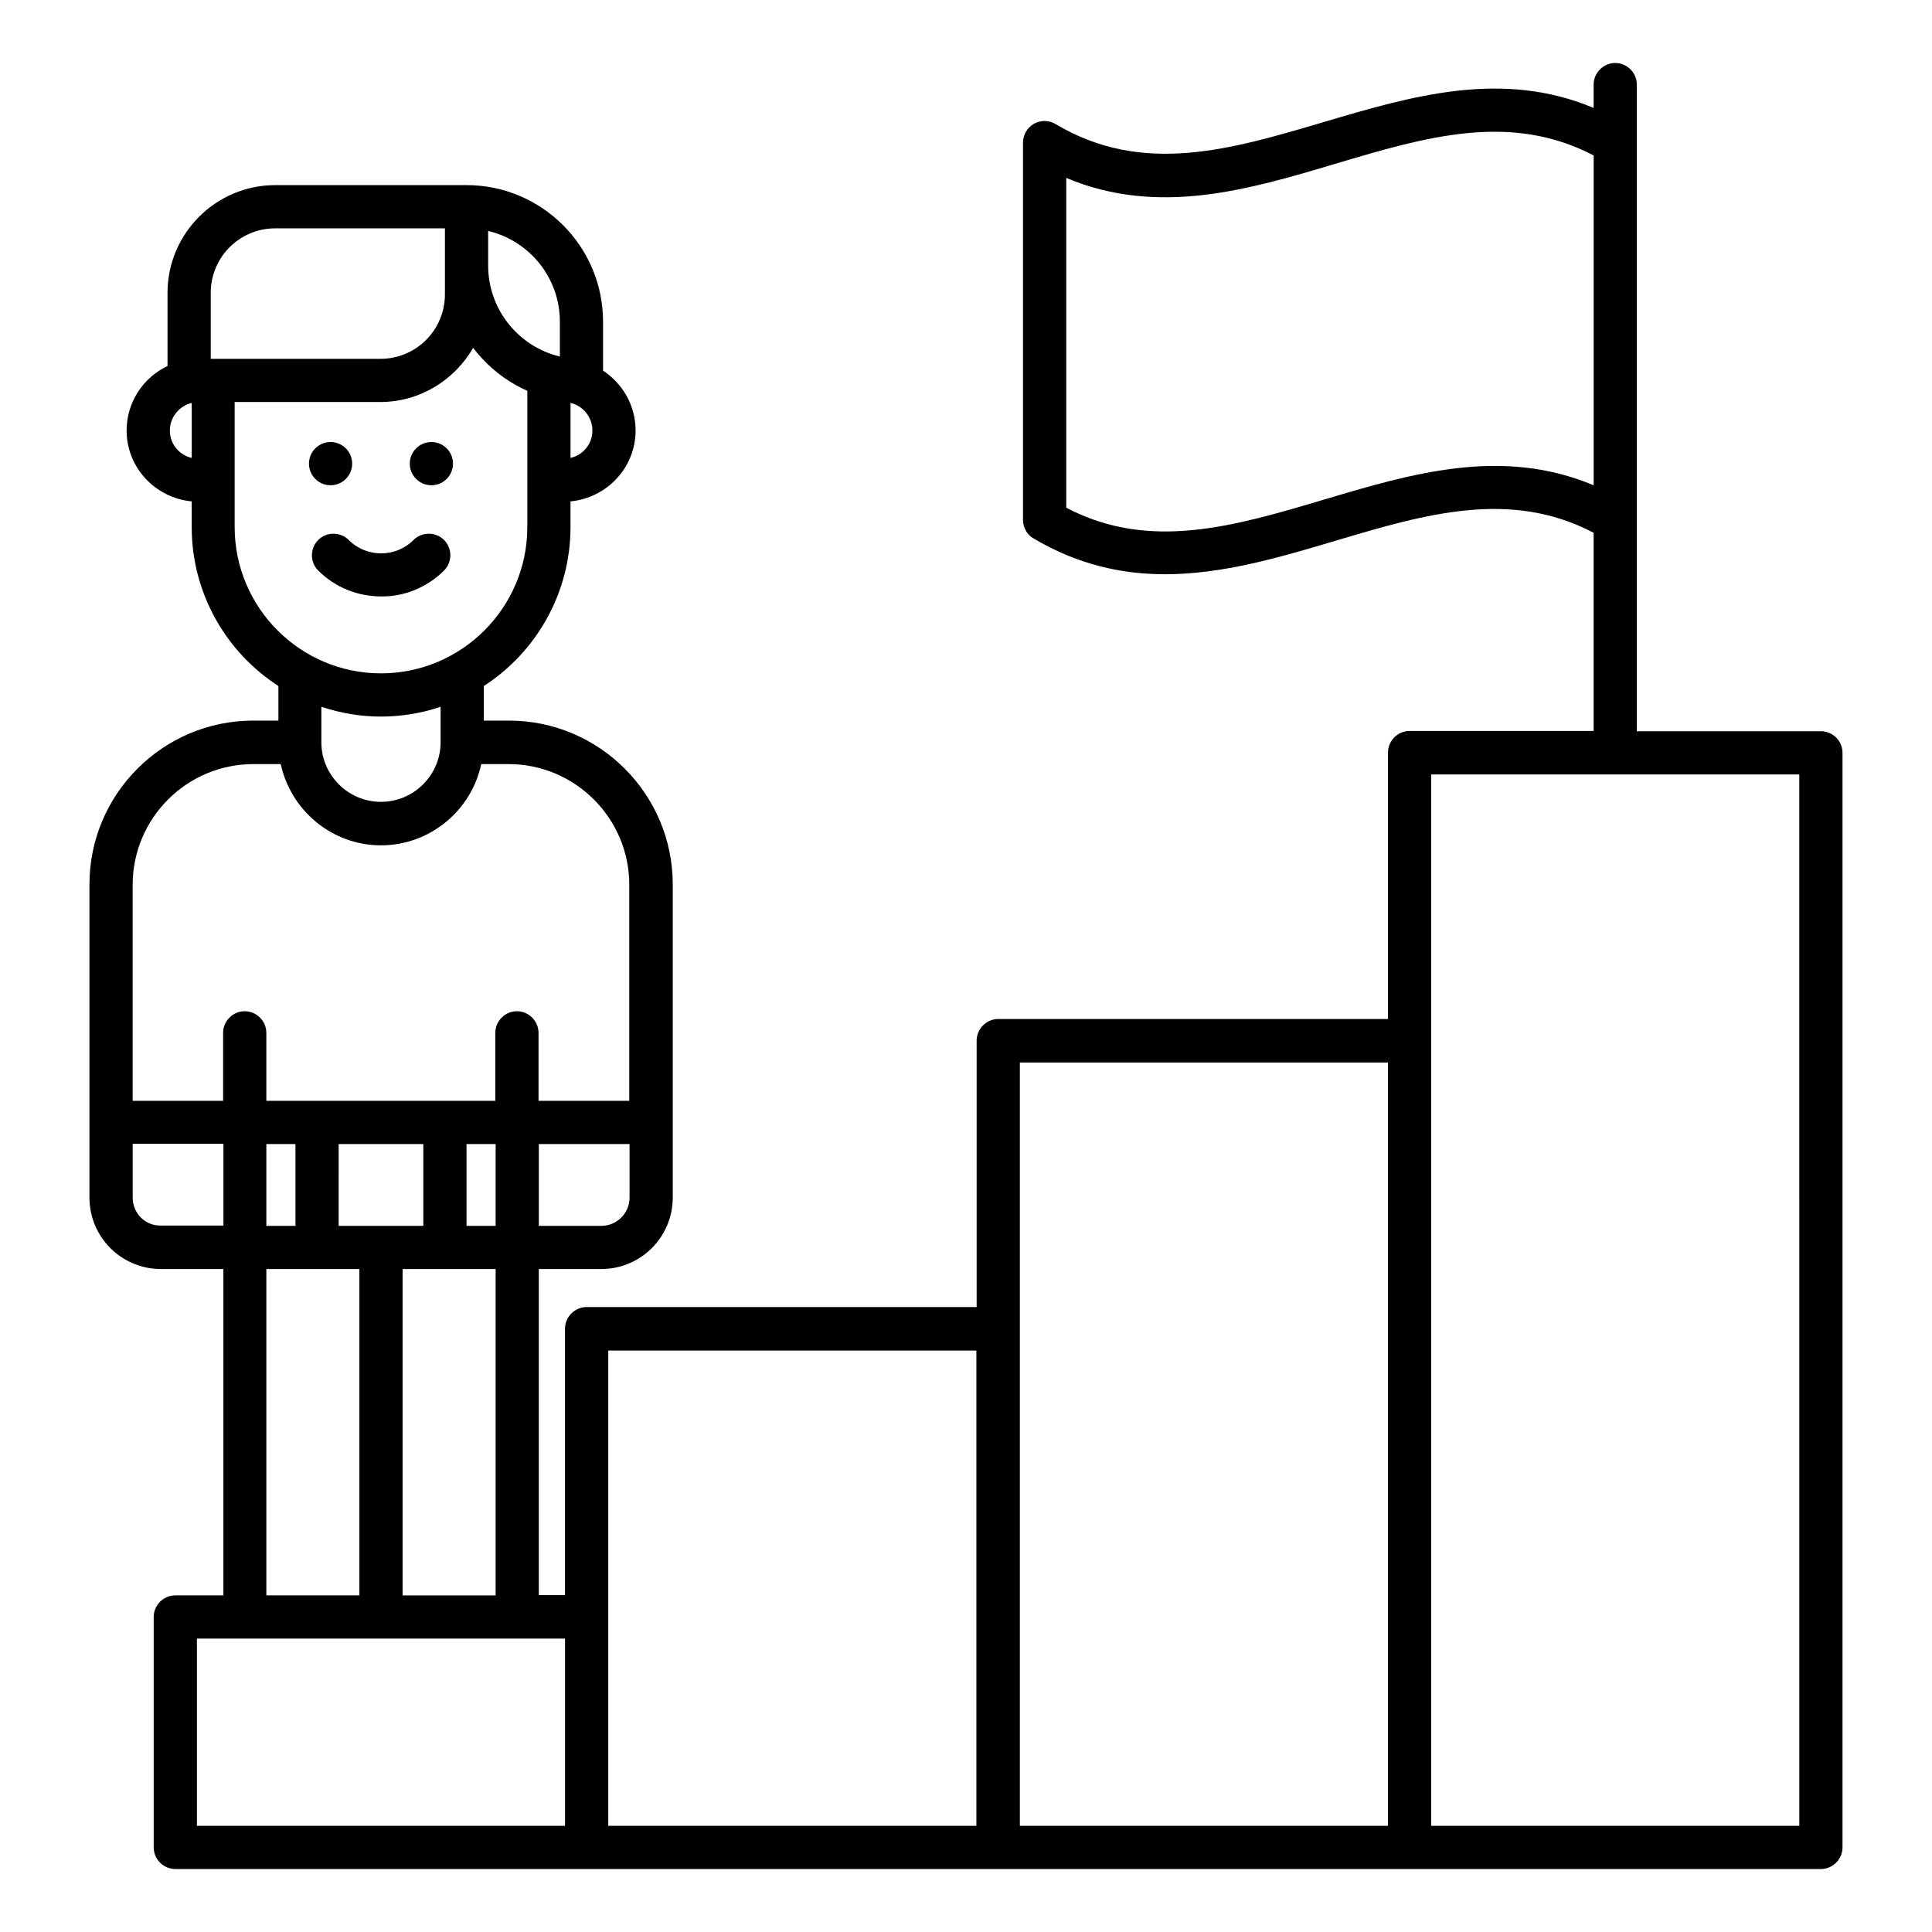 <?xml version="1.0" encoding="UTF-8"?>
<!-- Uploaded to: ICON Repo, www.svgrepo.com, Generator: ICON Repo Mixer Tools -->
<svg fill="#000000" width="800px" height="800px" version="1.1" viewBox="144 144 512 512" xmlns="http://www.w3.org/2000/svg">
 <g>
  <path d="m626.56 337.79h-48.777v-171.37c0-3.129-2.594-5.727-5.727-5.727-3.129 0-5.727 2.594-5.727 5.727v6.184c-24.348-10.23-48.316-3.129-71.523 3.738-24.734 7.328-48.016 14.273-71.066 0.535-1.754-1.07-3.969-1.07-5.727-0.078-1.754 0.992-2.902 2.902-2.902 4.961v100.07c0 1.984 1.07 3.894 2.824 4.887 11.754 6.945 23.359 9.465 34.809 9.465 15.344 0 30.535-4.504 45.344-8.93 23.664-7.023 46.105-13.664 68.242-2.062v52.52l-48.773 0.004c-3.129 0-5.727 2.594-5.727 5.727v70.609l-103.28-0.004c-3.129 0-5.727 2.594-5.727 5.727v70.609h-103.36c-3.129 0-5.727 2.594-5.727 5.727v70.609h-6.945v-86.414h16.566c10.457 0 18.93-8.473 18.93-18.93v-82.977c0-23.969-19.465-43.434-43.434-43.434h-6.641v-9.16c13.816-8.93 22.977-24.504 22.977-42.137v-6.793c9.617-0.918 17.25-8.93 17.25-18.777 0-6.641-3.434-12.441-8.625-15.879v-12.977c0-20-16.258-36.184-36.184-36.184h-50.684c-15.727 0-28.551 12.824-28.551 28.551v19.391c-6.414 3.055-10.84 9.543-10.84 17.098 0 9.848 7.633 17.863 17.25 18.777v6.793c0 17.633 9.16 33.207 22.977 42.137v9.16h-6.641c-23.969 0-43.434 19.465-43.434 43.434v82.977c0 10.457 8.473 18.93 18.93 18.93h16.566v86.488h-12.746c-3.129 0-5.727 2.594-5.727 5.727v61.066c0 3.129 2.594 5.727 5.727 5.727h436.1c3.129 0 5.727-2.594 5.727-5.727v-290.07c-0.004-3.129-2.523-5.727-5.731-5.727zm-131.75-61.371c-23.664 7.023-46.105 13.742-68.242 2.137v-87.402c24.352 10.23 48.32 3.129 71.527-3.816 23.664-7.023 46.105-13.742 68.242-2.137v87.402c-24.352-10.23-48.242-3.133-71.527 3.816zm-244.12 290.38v-86.488h24.656v86.488zm-36.105-97.938v-21.68h7.711v21.68zm19.16-21.68h22.441v21.68h-22.445zm41.602 0v21.68h-7.711v-21.68zm35.496 14.199c0 4.121-3.359 7.481-7.481 7.481h-16.566v-21.68h24.047zm-15.648-196.03v-14.578c3.281 0.762 5.801 3.742 5.801 7.328 0 3.512-2.441 6.488-5.801 7.25zm-2.824-36.105v9.238c-10.914-2.594-19.008-12.441-19.008-24.121v-9.164c10.914 2.598 19.008 12.367 19.008 24.047zm-92.52-7.633c0-9.465 7.633-17.098 17.098-17.098h44.961v17.48c0 9.465-7.633 17.098-17.098 17.098h-44.961zm-10.84 36.488c0-3.512 2.441-6.488 5.801-7.328v14.578c-3.356-0.762-5.801-3.738-5.801-7.25zm17.176 25.57v-33.129h38.551c10.535 0 19.695-5.801 24.656-14.352 3.742 4.887 8.625 8.855 14.352 11.375v36.105c0 21.375-17.406 38.777-38.777 38.777-21.375 0-38.781-17.402-38.781-38.777zm38.777 50.23c5.496 0 10.84-0.918 15.801-2.594v9.391c0 8.703-7.098 15.801-15.801 15.801-8.703 0-15.801-7.098-15.801-15.801v-9.395c5.039 1.68 10.305 2.598 15.801 2.598zm-33.816 12.594h7.25c2.672 12.289 13.586 21.527 26.566 21.527 12.977 0 23.969-9.238 26.566-21.527h7.25c17.633 0 31.984 14.352 31.984 31.984v57.25h-24.047v-18.016c0-3.129-2.594-5.727-5.727-5.727-3.129 0-5.727 2.594-5.727 5.727v18.016h-60.68v-18.016c0-3.129-2.594-5.727-5.727-5.727-3.129 0-5.727 2.594-5.727 5.727v18.016h-23.969v-57.25c0-17.633 14.352-31.984 31.984-31.984zm-31.984 114.88v-14.273h24.047v21.68h-16.641c-4.121 0.074-7.406-3.285-7.406-7.406zm35.422 18.93h24.656v86.488h-24.656zm-18.398 97.938h97.555v49.617l-97.555 0.004zm109.01-5.723v-70.609h97.555v125.95h-97.555zm109.08-76.336v-70.609h97.555v202.29h-97.555zm206.56 131.68h-97.559v-278.62h97.555z"/>
  <path d="m261.68 295.19c2.215-2.215 2.215-5.879 0-8.09-2.215-2.215-5.879-2.215-8.09 0-4.734 4.734-12.441 4.734-17.176 0-2.215-2.215-5.879-2.215-8.09 0-2.215 2.215-2.215 5.879 0 8.09 4.582 4.582 10.609 6.871 16.719 6.871 5.949 0.074 12.059-2.293 16.637-6.871z"/>
  <path d="m237.33 266.87c0 3.16-2.562 5.727-5.723 5.727-3.164 0-5.727-2.566-5.727-5.727 0-3.164 2.562-5.727 5.727-5.727 3.16 0 5.723 2.562 5.723 5.727"/>
  <path d="m264.05 266.87c0 3.16-2.562 5.727-5.727 5.727-3.16 0-5.723-2.566-5.723-5.727 0-3.164 2.562-5.727 5.723-5.727 3.164 0 5.727 2.562 5.727 5.727"/>
 </g>
</svg>